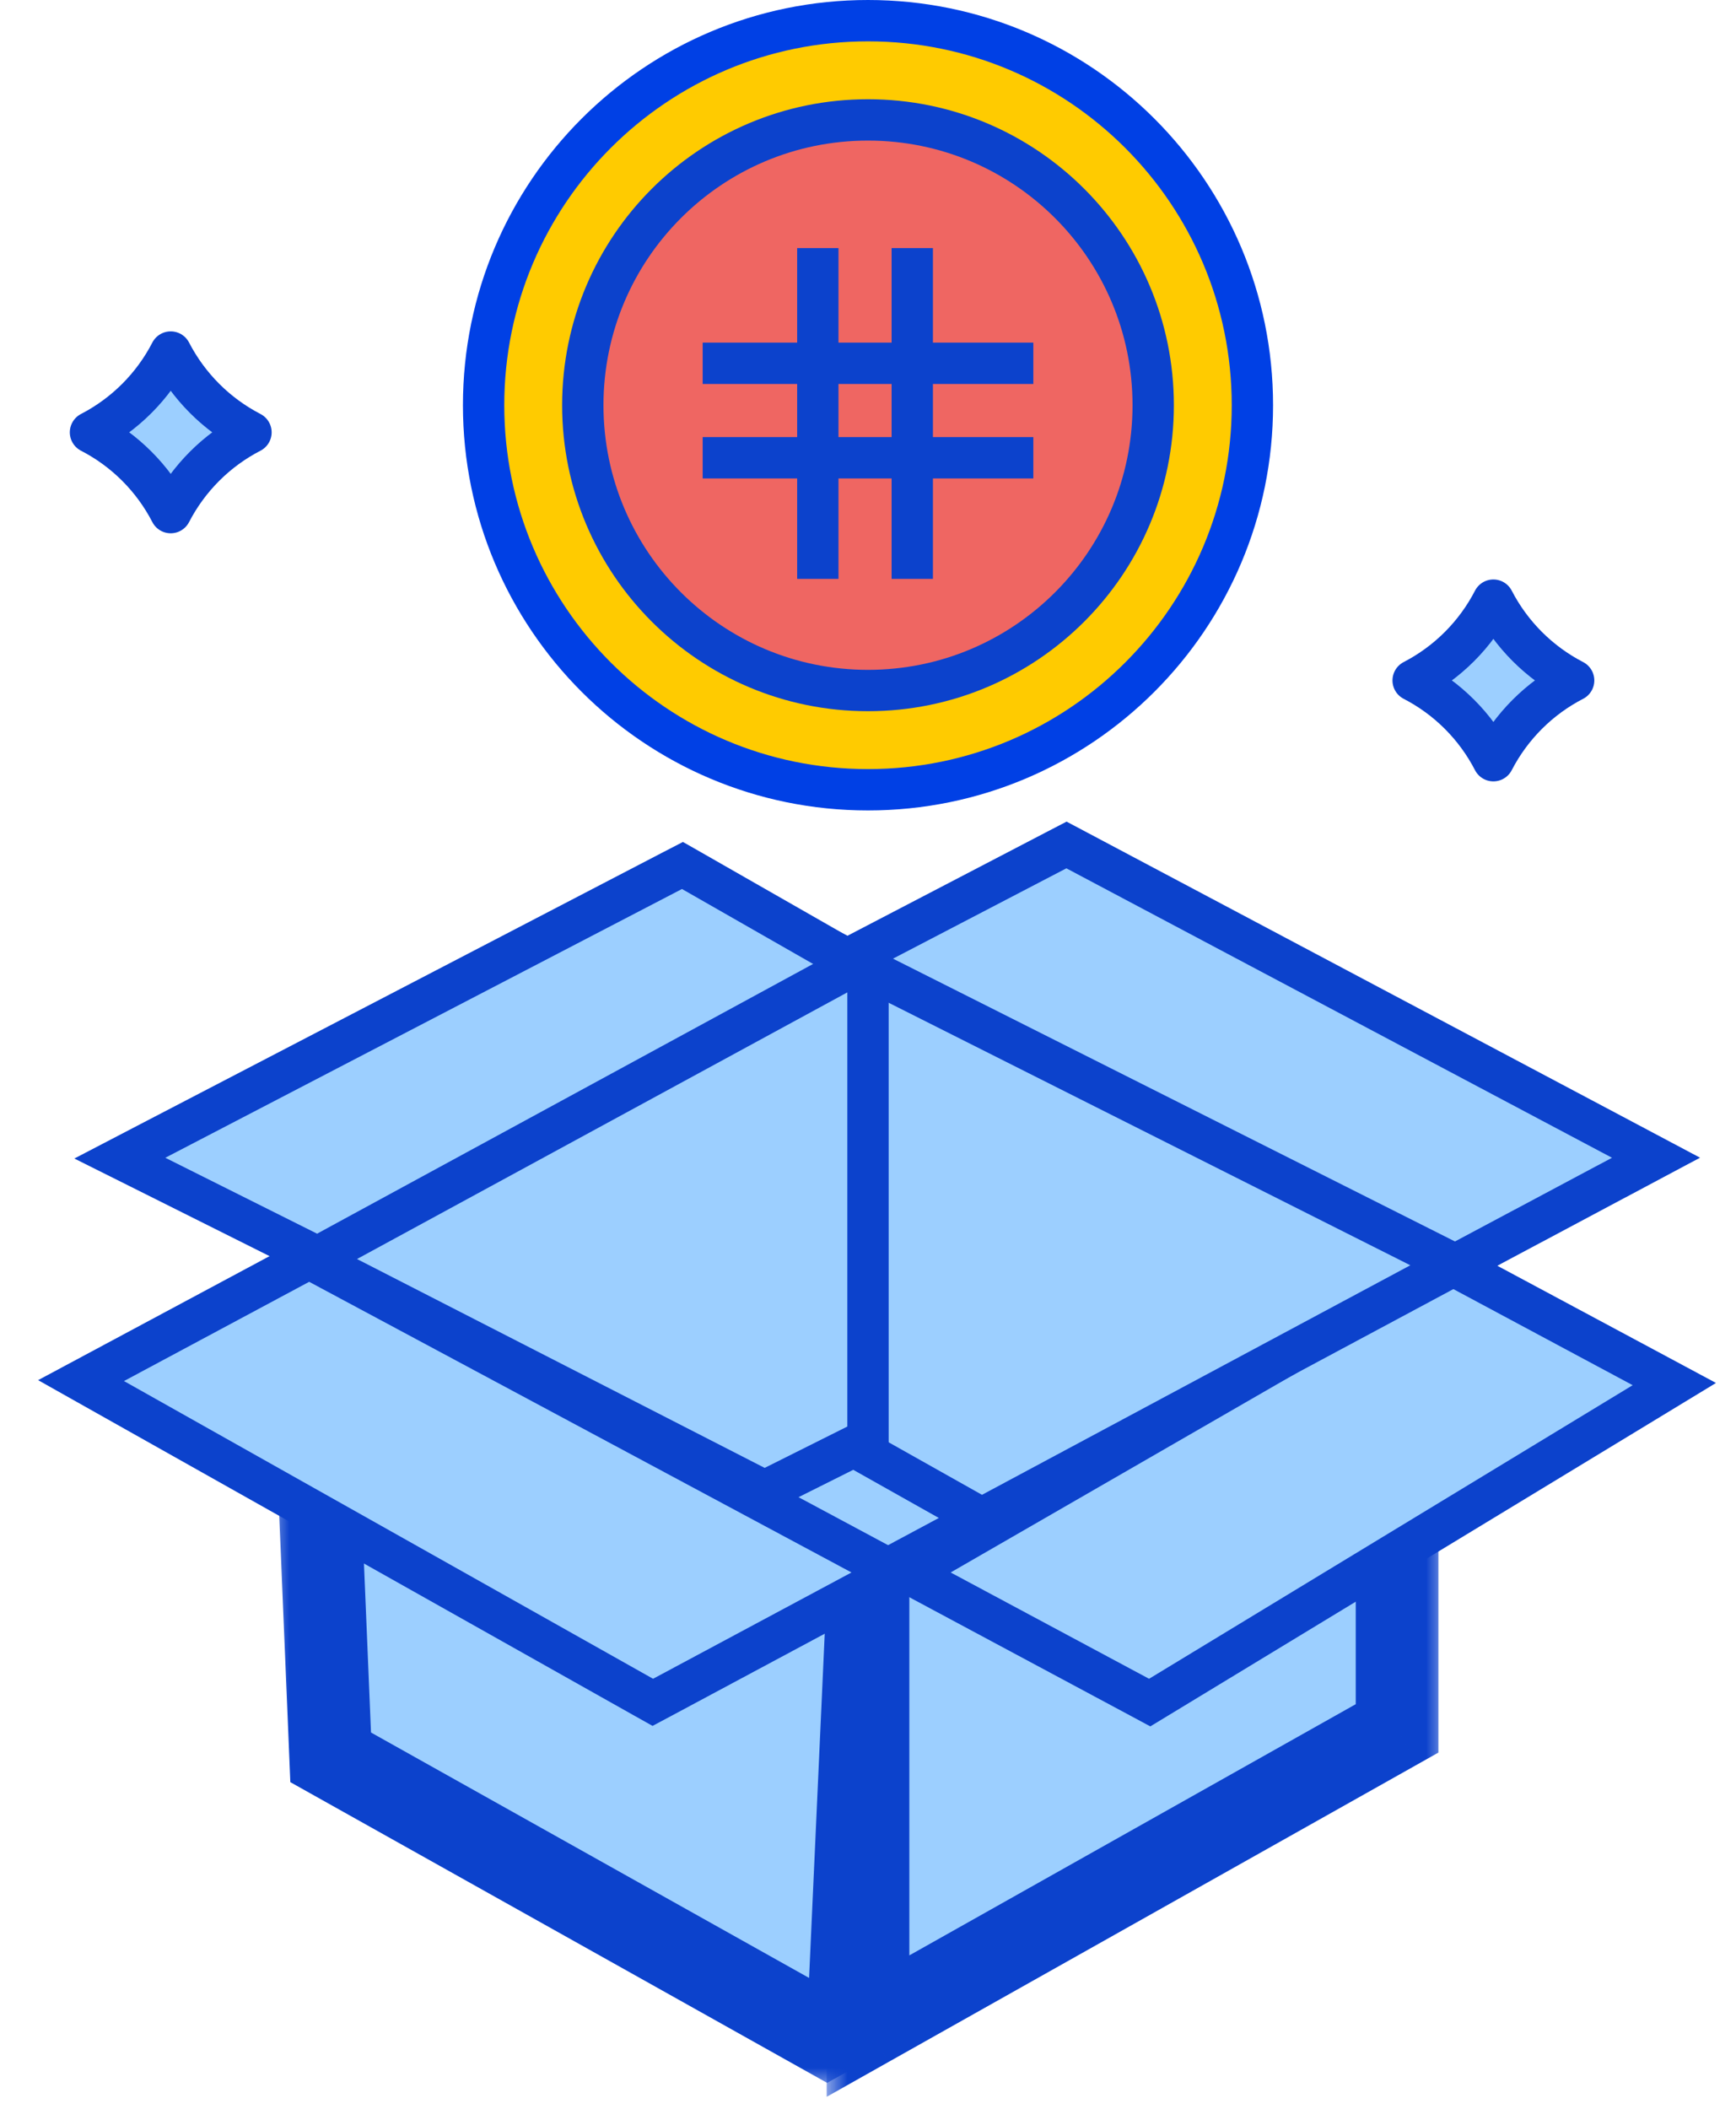 <svg width="42" height="51" viewBox="0 0 42 51" fill="none" xmlns="http://www.w3.org/2000/svg">
<path d="M34.189 16.456C35.021 16.026 35.701 15.346 36.13 14.514C36.56 15.346 37.24 16.026 38.072 16.456C37.24 16.885 36.56 17.565 36.13 18.397C35.701 17.565 35.021 16.885 34.189 16.456Z" fill="#9CCFFF" stroke="#0C42CC" stroke-linecap="round" stroke-linejoin="round"/>
<path d="M2.189 10.456C3.021 10.026 3.701 9.346 4.13 8.514C4.56 9.346 5.24 10.026 6.072 10.456C5.24 10.885 4.56 11.565 4.13 12.397C3.701 11.565 3.021 10.885 2.189 10.456Z" fill="#9CCFFF" stroke="#0C42CC" stroke-linecap="round" stroke-linejoin="round"/>
<path d="M21 19.1C26.137 19.1 30.3 14.936 30.3 9.8C30.3 4.664 26.137 0.5 21 0.5C15.864 0.5 11.7 4.664 11.7 9.8C11.7 14.936 15.864 19.1 21 19.1Z" fill="#FFCB00" stroke="#0040E5"/>
<path d="M21 16.7C24.811 16.7 27.9 13.611 27.9 9.8C27.9 5.989 24.811 2.9 21 2.9C17.189 2.9 14.1 5.989 14.1 9.8C14.1 13.611 17.189 16.7 21 16.7Z" fill="#EF6662" stroke="#0C42CC"/>
<mask id="path-5-outside-1" maskUnits="userSpaceOnUse" x="6.5" y="29.5" width="16" height="21" fill="black">
<rect fill="white" x="6.5" y="29.5" width="16" height="21"/>
<path d="M7.5 30.5L8 42.5L20.5 49.5L21 38.5"/>
</mask>
<path d="M7.5 30.5L8 42.5L20.5 49.5L21 38.5" fill="#9CCFFF"/>
<path d="M8 42.5L7.001 42.542L7.024 43.1L7.511 43.373L8 42.5ZM20.5 49.5L20.011 50.373L21.499 49.545L20.5 49.5ZM6.501 30.542L7.001 42.542L8.999 42.458L8.499 30.458L6.501 30.542ZM7.511 43.373L20.011 50.373L20.989 48.627L8.489 41.627L7.511 43.373ZM21.499 49.545L21.999 38.545L20.001 38.455L19.501 49.455L21.499 49.545Z" fill="#0C42CC" mask="url(#path-5-outside-1)"/>
<mask id="path-7-outside-2" maskUnits="userSpaceOnUse" x="20" y="35.4" width="15" height="16" fill="black">
<rect fill="white" x="20" y="35.4" width="15" height="16"/>
<path d="M33.8 35.4V41.8L21 49V37"/>
</mask>
<path d="M33.8 35.4V41.8L21 49V37" fill="#9CCFFF"/>
<path d="M33.8 41.8L34.29 42.672L34.8 42.385V41.8H33.8ZM21 49H20V50.71L21.49 49.871L21 49ZM32.8 35.4V41.8H34.8V35.4H32.8ZM33.31 40.928L20.51 48.128L21.49 49.871L34.29 42.672L33.31 40.928ZM22 49V37H20V49H22Z" fill="#0C42CC" mask="url(#path-7-outside-2)"/>
<path d="M23.994 36.592L24.796 36.162L24.003 35.715L21.245 34.164L21 34.026L20.755 34.164L17.997 35.715L17.203 36.162L18.006 36.592L20.763 38.07L21 38.196L21.236 38.07L23.994 36.592Z" fill="#9CCFFF" stroke="#0C42CC"/>
<path d="M20.769 23.056L19.934 23.492L20.762 23.94L33.882 31.04L34.118 31.168L34.355 31.041L39.235 28.441L40.065 27.999L39.234 27.558L26.034 20.558L25.802 20.435L25.569 20.556L20.769 23.056Z" fill="#9CCFFF" stroke="#0C42CC"/>
<path d="M35.256 30.659L35.011 30.528L34.771 30.667L22.75 37.596L21.971 38.045L22.764 38.47L27.564 41.041L27.815 41.176L28.059 41.028L39.759 33.928L40.508 33.473L39.736 33.059L35.256 30.659Z" fill="#9CCFFF" stroke="#0C42CC"/>
<path d="M20.836 38.47L21.659 38.029L20.836 37.588L7.716 30.559L7.48 30.433L7.244 30.559L2.764 32.959L1.961 33.389L2.755 33.836L15.555 41.036L15.794 41.17L16.036 41.041L20.836 38.47Z" fill="#9CCFFF" stroke="#0C42CC"/>
<path d="M20.5 34.6V34.892L20.755 35.036L23.513 36.587L23.752 36.721L23.994 36.592L34.356 31.041L35.205 30.586L34.345 30.153L21.225 23.553L20.5 23.189V24V34.6Z" fill="#9CCFFF" stroke="#0C42CC"/>
<path d="M8.776 30.947L9.03 31.074L9.268 30.922L20.268 23.922L20.968 23.477L20.248 23.066L16.748 21.066L16.511 20.931L16.269 21.056L3.769 27.556L2.899 28.009L3.776 28.447L8.776 30.947Z" fill="#9CCFFF" stroke="#0C42CC"/>
<path d="M18.272 35.945L18.497 36.06L18.724 35.947L20.724 34.947L21 34.809V34.5V24V23.159L20.261 23.561L8.399 30.009L7.567 30.462L8.41 30.894L18.272 35.945Z" fill="#9CCFFF" stroke="#0C42CC"/>
<line x1="19.786" y1="6" x2="19.786" y2="14" stroke="#0C42CC"/>
<line x1="25" y1="8.786" x2="17" y2="8.786" stroke="#0C42CC"/>
<line x1="22.071" y1="6" x2="22.071" y2="14" stroke="#0C42CC"/>
<line x1="25" y1="11.071" x2="17" y2="11.071" stroke="#0C42CC"/>
</svg>
